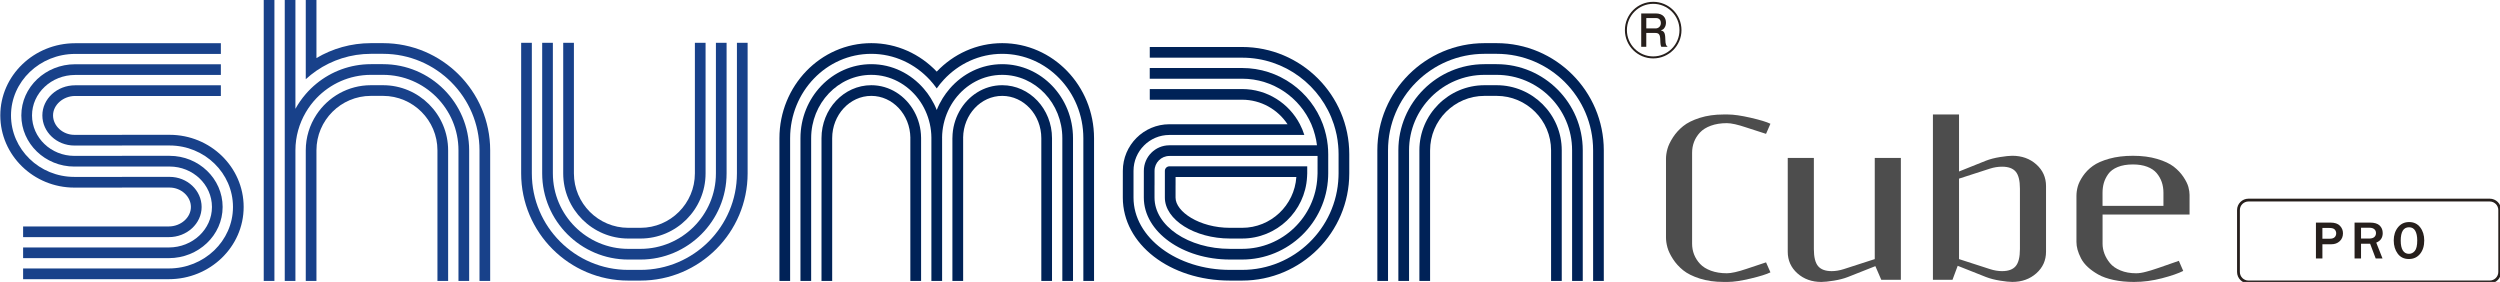 <?xml version="1.0" encoding="utf-8"?>
<!-- Generator: Adobe Illustrator 26.0.3, SVG Export Plug-In . SVG Version: 6.00 Build 0)  -->
<svg version="1.1" id="レイヤー_1" xmlns="http://www.w3.org/2000/svg" xmlns:xlink="http://www.w3.org/1999/xlink" x="0px"
	 y="0px" width="266px" height="30px" viewBox="0 0 266 30" style="enable-background:new 0 0 266 30;" xml:space="preserve">
<style type="text/css">
	.st0{fill:none;stroke:#261F1C;stroke-width:0.299;stroke-miterlimit:10;}
	.st1{fill:#261F1C;}
	.st2{fill:#18418A;}
	.st3{fill:#002257;}
	.st4{fill:#4D4D4D;}
</style>
<g>
	<g>
		<g>
			<g>
				<path class="st0" d="M265.969,28.941c0,0.583-0.477,1.059-1.059,1.059h-25.678c-0.583,0-1.059-0.477-1.059-1.059v-6.593
					c0-0.583,0.477-1.059,1.059-1.059h25.678c0.583,0,1.059,0.477,1.059,1.059V28.941z"/>
			</g>
			<g>
				<path class="st1" d="M247.103,27.502h-0.688v-3.817h1.563c0.445,0,0.776,0.112,0.991,0.337c0.216,0.225,0.323,0.49,0.323,0.796
					c0,0.349-0.117,0.631-0.349,0.847c-0.233,0.216-0.529,0.324-0.886,0.324h-0.953V27.502z M247.103,25.399h0.814
					c0.212,0,0.375-0.052,0.486-0.157c0.112-0.104,0.168-0.243,0.168-0.417c0-0.156-0.052-0.291-0.155-0.402
					c-0.103-0.112-0.29-0.168-0.561-0.168h-0.752V25.399z"/>
				<path class="st1" d="M253.501,27.502h-0.727l-0.593-1.569h-0.967v1.569h-0.688v-3.817h1.656c0.461,0,0.799,0.104,1.015,0.311
					c0.216,0.208,0.324,0.477,0.324,0.807c0,0.49-0.229,0.827-0.688,1.012L253.501,27.502z M251.214,25.382h0.855
					c0.248,0,0.433-0.052,0.554-0.157c0.121-0.104,0.182-0.248,0.182-0.43c0-0.168-0.06-0.303-0.179-0.407
					c-0.119-0.104-0.286-0.155-0.5-0.155h-0.912V25.382z"/>
				<path class="st1" d="M256.302,27.56c-0.507,0-0.902-0.19-1.184-0.57c-0.282-0.38-0.424-0.85-0.424-1.409
					c0-0.556,0.15-1.02,0.45-1.394c0.3-0.374,0.696-0.561,1.188-0.561c0.496,0,0.888,0.187,1.176,0.561
					c0.288,0.374,0.432,0.841,0.432,1.402c0,0.589-0.15,1.065-0.449,1.428C257.193,27.379,256.796,27.56,256.302,27.56z
					 M256.308,27.007c0.248,0,0.458-0.103,0.629-0.308c0.171-0.205,0.257-0.577,0.257-1.115c0-0.438-0.071-0.782-0.213-1.03
					c-0.142-0.249-0.362-0.373-0.66-0.373c-0.589,0-0.884,0.474-0.884,1.423c0,0.461,0.075,0.809,0.225,1.047
					C255.813,26.888,256.028,27.007,256.308,27.007z"/>
			</g>
		</g>
	</g>
	<g>
		<g>
			<path class="st1" d="M175.9,6.215c-1.662,0-3.01-1.349-3.01-3.01c0-1.681,1.361-3.011,3.01-3.011s3.01,1.33,3.01,3.011
				C178.91,4.866,177.561,6.215,175.9,6.215z M175.9,0.408c-1.53,0-2.797,1.235-2.797,2.797c0,1.542,1.254,2.797,2.797,2.797
				c1.542,0,2.797-1.255,2.797-2.797C178.696,1.644,177.43,0.408,175.9,0.408z M176.765,4.979c-0.056-0.106-0.1-0.22-0.113-0.753
				c-0.013-0.552-0.138-0.721-0.552-0.721h-0.935v1.474h-0.539V1.43h1.542c0.796,0,1.091,0.483,1.091,0.979
				c0,0.17-0.038,0.408-0.201,0.608c-0.101,0.125-0.188,0.163-0.345,0.207c0.32,0.101,0.464,0.213,0.477,0.935
				c0.012,0.621,0.1,0.696,0.25,0.821H176.765z M176.182,1.919h-1.016v1.104h1.01c0.232,0,0.54-0.175,0.54-0.576
				C176.715,2.264,176.639,1.919,176.182,1.919z"/>
		</g>
	</g>
	<g>
		<g>
			<g>
				<g>
					<g>
						<path class="st2" d="M78.409,4.553v13.896c0,5.659-4.605,10.267-10.267,10.267h-1.288c-5.66,0-10.266-4.607-10.266-10.267
							V4.553h-1.137v13.896c0,6.287,5.115,11.405,11.403,11.405h1.288c6.287,0,11.405-5.118,11.405-11.405V4.553H78.409z"/>
						<path class="st2" d="M66.855,25.38h1.288c3.821,0,6.93-3.109,6.93-6.93V4.553h-1.137v13.896c0,3.194-2.6,5.791-5.793,5.791
							h-1.288c-3.194,0-5.791-2.597-5.791-5.791V4.553h-1.138v13.896C59.925,22.27,63.033,25.38,66.855,25.38z"/>
						<path class="st2" d="M66.855,27.616h1.288c5.054,0,9.166-4.111,9.166-9.166V4.553h-1.136v13.896c0,4.427-3.602,8.03-8.03,8.03
							h-1.288c-4.427,0-8.03-3.603-8.03-8.03V4.553h-1.137v13.896C57.688,23.504,61.799,27.616,66.855,27.616z"/>
					</g>
					<g>
						<path class="st3" d="M159.241,9.066h-1.287c-3.82,0-6.931,3.106-6.931,6.929v13.896h1.139V15.995
							c0-3.194,2.598-5.794,5.792-5.794h1.287c3.194,0,5.793,2.6,5.793,5.794v13.896h1.136V15.995
							C166.17,12.173,163.062,9.066,159.241,9.066z"/>
						<path class="st3" d="M159.241,4.591h-1.287c-6.289,0-11.404,5.115-11.404,11.404v13.896h1.136V15.995
							c0-5.661,4.607-10.268,10.268-10.268h1.287c5.662,0,10.266,4.607,10.266,10.268v13.896h1.137V15.995
							C170.644,9.706,165.527,4.591,159.241,4.591z"/>
						<path class="st3" d="M159.241,6.827h-1.287c-5.056,0-9.168,4.113-9.168,9.168v13.896h1.137V15.995
							c0-4.429,3.603-8.03,8.03-8.03h1.287c4.427,0,8.031,3.601,8.031,8.03v13.896h1.135V15.995
							C168.407,10.94,164.294,6.827,159.241,6.827z"/>
					</g>
					<g>
						<path class="st2" d="M40.752,4.591h-1.288c-2.114,0-4.094,0.579-5.794,1.586V0h-1.137v6.947v1.481
							C32.891,8.1,33.271,7.8,33.671,7.523c1.651-1.131,3.645-1.796,5.794-1.796h1.288c5.66,0,10.266,4.607,10.266,10.268v13.896
							h1.136V15.995C52.155,9.706,47.039,4.591,40.752,4.591z"/>
						<path class="st2" d="M40.752,9.066h-1.288c-2.422,0-4.553,1.249-5.794,3.135c-0.717,1.09-1.137,2.395-1.137,3.794v13.896
							h1.137V15.995c0-3.194,2.599-5.794,5.794-5.794h1.288c3.193,0,5.792,2.6,5.792,5.794v13.896h1.137V15.995
							C47.682,12.173,44.573,9.066,40.752,9.066z"/>
						<path class="st2" d="M40.752,6.827h-1.288c-2.195,0-4.213,0.778-5.794,2.07c-0.41,0.334-0.791,0.707-1.137,1.107
							c-0.419,0.484-0.788,1.011-1.1,1.574V7.906V0h-1.136v9.221v6.774v2.868v11.027h1.136v-12.8v-1.095
							c0-1.471,0.406-2.85,1.1-4.037c0.32-0.548,0.702-1.054,1.137-1.51c1.463-1.525,3.518-2.483,5.794-2.483h1.288
							c4.427,0,8.029,3.601,8.029,8.03v13.896h1.137V15.995C49.918,10.94,45.805,6.827,40.752,6.827z"/>
						<polygon class="st2" points="28.061,15.995 28.061,29.891 29.198,29.891 29.198,15.995 29.198,11.033 29.198,0 28.061,0 
													"/>
					</g>
					<g>
						<path class="st2" d="M18.047,14.344h-5.072v0.004h-0.649H7.912c-1.23,0-2.268-0.948-2.268-2.069
							c0-1.12,1.078-2.068,2.353-2.068h15.503V9.075H7.997c-1.924,0-3.49,1.435-3.49,3.204c0,1.769,1.528,3.206,3.405,3.206h5.072
							V15.48h5.063c3.717,0,6.742,2.936,6.742,6.542c0,3.609-3.063,6.542-6.828,6.542H2.459v1.141H17.96
							c4.392,0,7.965-3.446,7.965-7.682C25.925,17.789,22.391,14.344,18.047,14.344z"/>
						<path class="st2" d="M7.997,5.737h15.503V4.599H7.997c-4.393,0-7.965,3.445-7.965,7.68c0,4.235,3.534,7.682,7.88,7.682h5.072
							v-0.005h5.063c1.229,0,2.266,0.948,2.266,2.068c0,1.123-1.078,2.07-2.353,2.07H2.459v1.136H17.96
							c1.926,0,3.493-1.438,3.493-3.206c0-1.767-1.528-3.205-3.406-3.205h-5.072v0.004h-0.768H7.912
							c-3.718,0-6.741-2.935-6.741-6.543C1.171,8.673,4.233,5.737,7.997,5.737z"/>
						<path class="st2" d="M18.047,16.58h-5.072v0.006h-0.887H7.912c-2.485,0-4.505-1.931-4.505-4.307
							c0-2.373,2.059-4.304,4.59-4.304h15.503V6.836H7.997c-3.158,0-5.728,2.441-5.728,5.443c0,3.001,2.531,5.443,5.644,5.443h5.072
							v-0.003h5.063c2.483,0,4.504,1.93,4.504,4.304c0,2.376-2.06,4.307-4.59,4.307H2.459v1.136H17.96
							c3.159,0,5.728-2.44,5.728-5.443C23.688,19.021,21.158,16.58,18.047,16.58z"/>
					</g>
					<g>
						<path class="st3" d="M106.635,9.066c-1.94,0-3.634,1.116-4.557,2.776c-0.457,0.823-0.728,1.779-0.738,2.801
							c-0.001,0.02-0.004,0.04-0.004,0.06v15.187h0.004h1.134h0.005V14.704c0-0.02-0.003-0.04-0.003-0.06
							c0.032-2.455,1.884-4.442,4.159-4.442c2.294,0,4.161,2.02,4.161,4.502v15.187h1.138V14.704
							C111.934,11.594,109.556,9.066,106.635,9.066z"/>
						<path class="st3" d="M106.635,4.591c-2.725,0-5.191,1.16-6.965,3.029c-1.774-1.868-4.24-3.029-6.965-3.029
							c-5.39,0-9.773,4.538-9.773,10.113v15.187h1.137V14.704c0-4.948,3.874-8.976,8.636-8.976c2.443,0,4.653,1.064,6.226,2.766
							c0.265,0.287,0.51,0.592,0.738,0.913c0.227-0.321,0.474-0.626,0.738-0.913c1.574-1.702,3.783-2.766,6.226-2.766
							c4.761,0,8.635,4.029,8.635,8.976v15.187h1.138V14.704C116.408,9.129,112.024,4.591,106.635,4.591z"/>
						<path class="st3" d="M97.263,11.842c-0.923-1.66-2.618-2.776-4.557-2.776c-2.921,0-5.299,2.528-5.299,5.637v15.187h1.137
							V14.704c0-2.482,1.868-4.502,4.161-4.502c2.276,0,4.127,1.987,4.158,4.442c0,0.02-0.002,0.04-0.002,0.06v15.187h0.005H98
							h0.004V14.704c0-0.02-0.001-0.04-0.001-0.06C97.991,13.621,97.721,12.665,97.263,11.842z"/>
						<path class="st3" d="M106.635,6.827c-2.217,0-4.207,1.013-5.589,2.612c-0.27,0.315-0.52,0.65-0.741,1.007
							c-0.246,0.397-0.46,0.816-0.635,1.258c-0.174-0.443-0.389-0.862-0.636-1.258c-0.219-0.358-0.469-0.693-0.741-1.007
							c-1.38-1.599-3.37-2.612-5.588-2.612c-4.155,0-7.536,3.535-7.536,7.877v15.187h1.138V14.704c0-3.714,2.87-6.739,6.398-6.739
							c2.038,0,3.853,1.014,5.024,2.582c0.289,0.384,0.536,0.803,0.739,1.249c0.396,0.868,0.626,1.835,0.632,2.863
							c0,0.016-0.001,0.031-0.001,0.045v15.187h0.005h1.132h0.004V14.704c0-0.014-0.003-0.029-0.003-0.045
							c0.008-1.028,0.238-1.995,0.634-2.863c0.203-0.446,0.452-0.865,0.738-1.249c1.172-1.568,2.986-2.582,5.024-2.582
							c3.529,0,6.399,3.025,6.399,6.739v15.187h1.136V14.704C114.17,10.362,110.789,6.827,106.635,6.827z"/>
					</g>
					<g>
						<path class="st3" d="M132.159,4.999h-9.824v1.138h9.824c4.55,0,8.415,2.977,9.76,7.084c0.12,0.373,0.222,0.751,0.302,1.139
							c0.072,0.36,0.125,0.727,0.158,1.1c0.029,0.31,0.045,0.625,0.045,0.945v0.192v1.101v0.752c0,0.128-0.004,0.258-0.009,0.386
							c-0.204,5.481-4.724,9.88-10.256,9.88h-1.287c-5.66,0-10.266-3.449-10.266-7.688v-1.317h0v-1.534
							c0-2.104,1.712-3.818,3.818-3.818h13.149h1.208c-0.124-0.396-0.283-0.775-0.472-1.139c-1.155-2.222-3.477-3.746-6.149-3.746
							h-9.824v1.136h9.824c2.019,0,3.799,1.041,4.835,2.61h-12.571c-2.733,0-4.954,2.225-4.954,4.957v0.971h-0.002v1.88
							c0,4.949,5.008,8.826,11.404,8.826h1.287c6.286,0,11.404-5.118,11.404-11.405v-2.045
							C143.563,10.116,138.445,4.999,132.159,4.999z"/>
						<path class="st3" d="M139.527,13.22c0.159,0.368,0.285,0.749,0.387,1.139c0.095,0.358,0.169,0.724,0.213,1.1h-1.111h-1.15
							h-13.443c-1.5,0-2.718,1.219-2.718,2.718v0.971h-0.002v1.88c0,3.632,4.112,6.587,9.168,6.587h1.287
							c4.926,0,8.954-3.905,9.156-8.78c0.006-0.129,0.009-0.258,0.009-0.386v-0.752v-1.101v-0.192c0-0.321-0.017-0.636-0.049-0.945
							c-0.037-0.373-0.102-0.74-0.183-1.1c-0.089-0.389-0.202-0.769-0.337-1.139c-1.296-3.489-4.661-5.984-8.597-5.984h-9.824v1.139
							h9.824C135.456,8.375,138.292,10.374,139.527,13.22z M140.187,17.697v0.752c0,0.13-0.013,0.257-0.018,0.386
							c-0.204,4.246-3.714,7.643-8.01,7.643h-1.287c-4.428,0-8.031-2.446-8.031-5.451v-1.317h0.003v-1.534
							c0-0.872,0.708-1.581,1.58-1.581h13.528h1.136h1.1V17.697z"/>
						<path class="st3" d="M124.423,17.697c-0.261,0-0.481,0.219-0.481,0.48v0.971h-0.001v1.88c0,2.359,3.174,4.351,6.931,4.351
							h1.287c3.691,0,6.71-2.903,6.911-6.544c0.005-0.129,0.018-0.256,0.018-0.386v-0.752h-1.136H124.423z M132.159,24.24h-1.287
							c-3.264,0-5.793-1.726-5.793-3.212v-1.317h0.002v-0.876h12.85C137.731,21.849,135.222,24.24,132.159,24.24z"/>
					</g>
				</g>
			</g>
			<g>
				<path class="st4" d="M177.261,16.901c0-0.325,0.05-0.674,0.152-1.047c0.101-0.372,0.297-0.783,0.586-1.232
					c0.289-0.448,0.651-0.848,1.085-1.199c0.434-0.351,1.025-0.646,1.774-0.884c0.749-0.239,1.594-0.358,2.534-0.358h0.445
					c0.615,0,1.425,0.116,2.431,0.347c1.005,0.232,1.707,0.445,2.105,0.64l-0.467,1.074l-2.083-0.673
					c-0.919-0.311-1.613-0.466-2.084-0.466c-0.644,0-1.212,0.091-1.704,0.271c-0.492,0.181-0.879,0.423-1.161,0.727
					c-0.282,0.304-0.492,0.637-0.629,0.998c-0.137,0.362-0.206,0.745-0.206,1.15v9.68c0,0.405,0.071,0.789,0.212,1.15
					c0.141,0.362,0.352,0.694,0.635,0.998c0.282,0.304,0.669,0.546,1.161,0.727c0.492,0.181,1.056,0.271,1.693,0.271
					c0.47,0,1.165-0.155,2.084-0.466l2.083-0.695l0.467,1.063c-0.405,0.203-1.111,0.423-2.116,0.662
					c-1.006,0.239-1.813,0.358-2.42,0.358h-0.445c-0.941,0-1.785-0.119-2.534-0.358c-0.749-0.239-1.34-0.534-1.774-0.885
					c-0.434-0.351-0.796-0.75-1.085-1.199c-0.29-0.449-0.485-0.859-0.586-1.232c-0.101-0.372-0.152-0.722-0.152-1.047V16.901z"/>
				<path class="st4" d="M190.217,16.803h2.778v9.701c0,0.846,0.148,1.449,0.445,1.807c0.297,0.358,0.781,0.537,1.454,0.537
					c0.412,0,0.843-0.072,1.292-0.217l3.288-1.063V16.803h2.778v12.968h-2.084l-0.629-1.454l-2.908,1.15
					c-0.442,0.174-0.95,0.306-1.525,0.396c-0.575,0.09-1.011,0.136-1.308,0.136c-1.02,0-1.872-0.305-2.556-0.917
					c-0.683-0.611-1.026-1.376-1.026-2.295V16.803z"/>
				<path class="st4" d="M205.663,29.771V12.18h2.778v6.066l2.843-1.14c0.441-0.173,0.948-0.305,1.519-0.396
					c0.572-0.091,1.006-0.136,1.302-0.136c1.02,0,1.874,0.307,2.561,0.922c0.687,0.615,1.031,1.382,1.031,2.301v6.988
					c0,0.919-0.344,1.684-1.031,2.295c-0.688,0.612-1.541,0.917-2.561,0.917c-0.297,0-0.73-0.045-1.302-0.136
					c-0.571-0.091-1.078-0.222-1.519-0.396l-2.984-1.183l-0.554,1.487H205.663z M208.441,19.006v8.562l3.288,1.063
					c0.449,0.145,0.879,0.217,1.292,0.217c0.673,0,1.157-0.179,1.454-0.537c0.297-0.358,0.445-0.96,0.445-1.807v-6.435
					c0-0.846-0.148-1.447-0.445-1.801c-0.297-0.355-0.781-0.532-1.454-0.532c-0.434,0-0.865,0.069-1.292,0.206L208.441,19.006z"/>
				<path class="st4" d="M227.292,29.076c0.152,0,0.318-0.014,0.499-0.043c0.181-0.029,0.371-0.07,0.57-0.125
					c0.199-0.054,0.367-0.101,0.505-0.141c0.138-0.04,0.299-0.092,0.483-0.157c0.184-0.065,0.295-0.101,0.331-0.109l2.149-0.749
					l0.467,1.074c-0.514,0.261-1.268,0.521-2.263,0.781c-0.995,0.26-1.984,0.391-2.968,0.391c-0.796,0-1.521-0.07-2.176-0.211
					c-0.655-0.141-1.198-0.333-1.628-0.575c-0.43-0.242-0.803-0.508-1.117-0.797c-0.315-0.29-0.557-0.601-0.727-0.933
					c-0.17-0.333-0.293-0.64-0.369-0.922c-0.076-0.282-0.114-0.553-0.114-0.814V20.84c0-0.325,0.047-0.658,0.141-0.998
					c0.094-0.34,0.279-0.712,0.554-1.118c0.275-0.405,0.625-0.761,1.052-1.069c0.427-0.307,1.009-0.564,1.747-0.77
					c0.738-0.206,1.577-0.309,2.518-0.309c0.969,0,1.83,0.112,2.583,0.336c0.752,0.224,1.336,0.498,1.753,0.819
					c0.416,0.322,0.76,0.686,1.031,1.091c0.271,0.405,0.448,0.763,0.532,1.074c0.083,0.311,0.124,0.593,0.124,0.846v2.083h-9.256
					v3.104c0,0.354,0.065,0.707,0.196,1.058c0.13,0.351,0.327,0.687,0.592,1.009c0.264,0.322,0.638,0.583,1.123,0.781
					C226.106,28.977,226.663,29.076,227.292,29.076z M223.711,21.903h6.479v-1.389c0-0.412-0.06-0.792-0.179-1.14
					c-0.119-0.347-0.3-0.665-0.543-0.955c-0.243-0.289-0.579-0.515-1.009-0.678c-0.431-0.163-0.936-0.244-1.514-0.244
					c-0.637,0-1.179,0.092-1.628,0.277c-0.449,0.185-0.783,0.434-1.004,0.749c-0.221,0.314-0.377,0.633-0.467,0.955
					c-0.091,0.322-0.136,0.667-0.136,1.036V21.903z"/>
			</g>
		</g>
	</g>
</g>
</svg>
